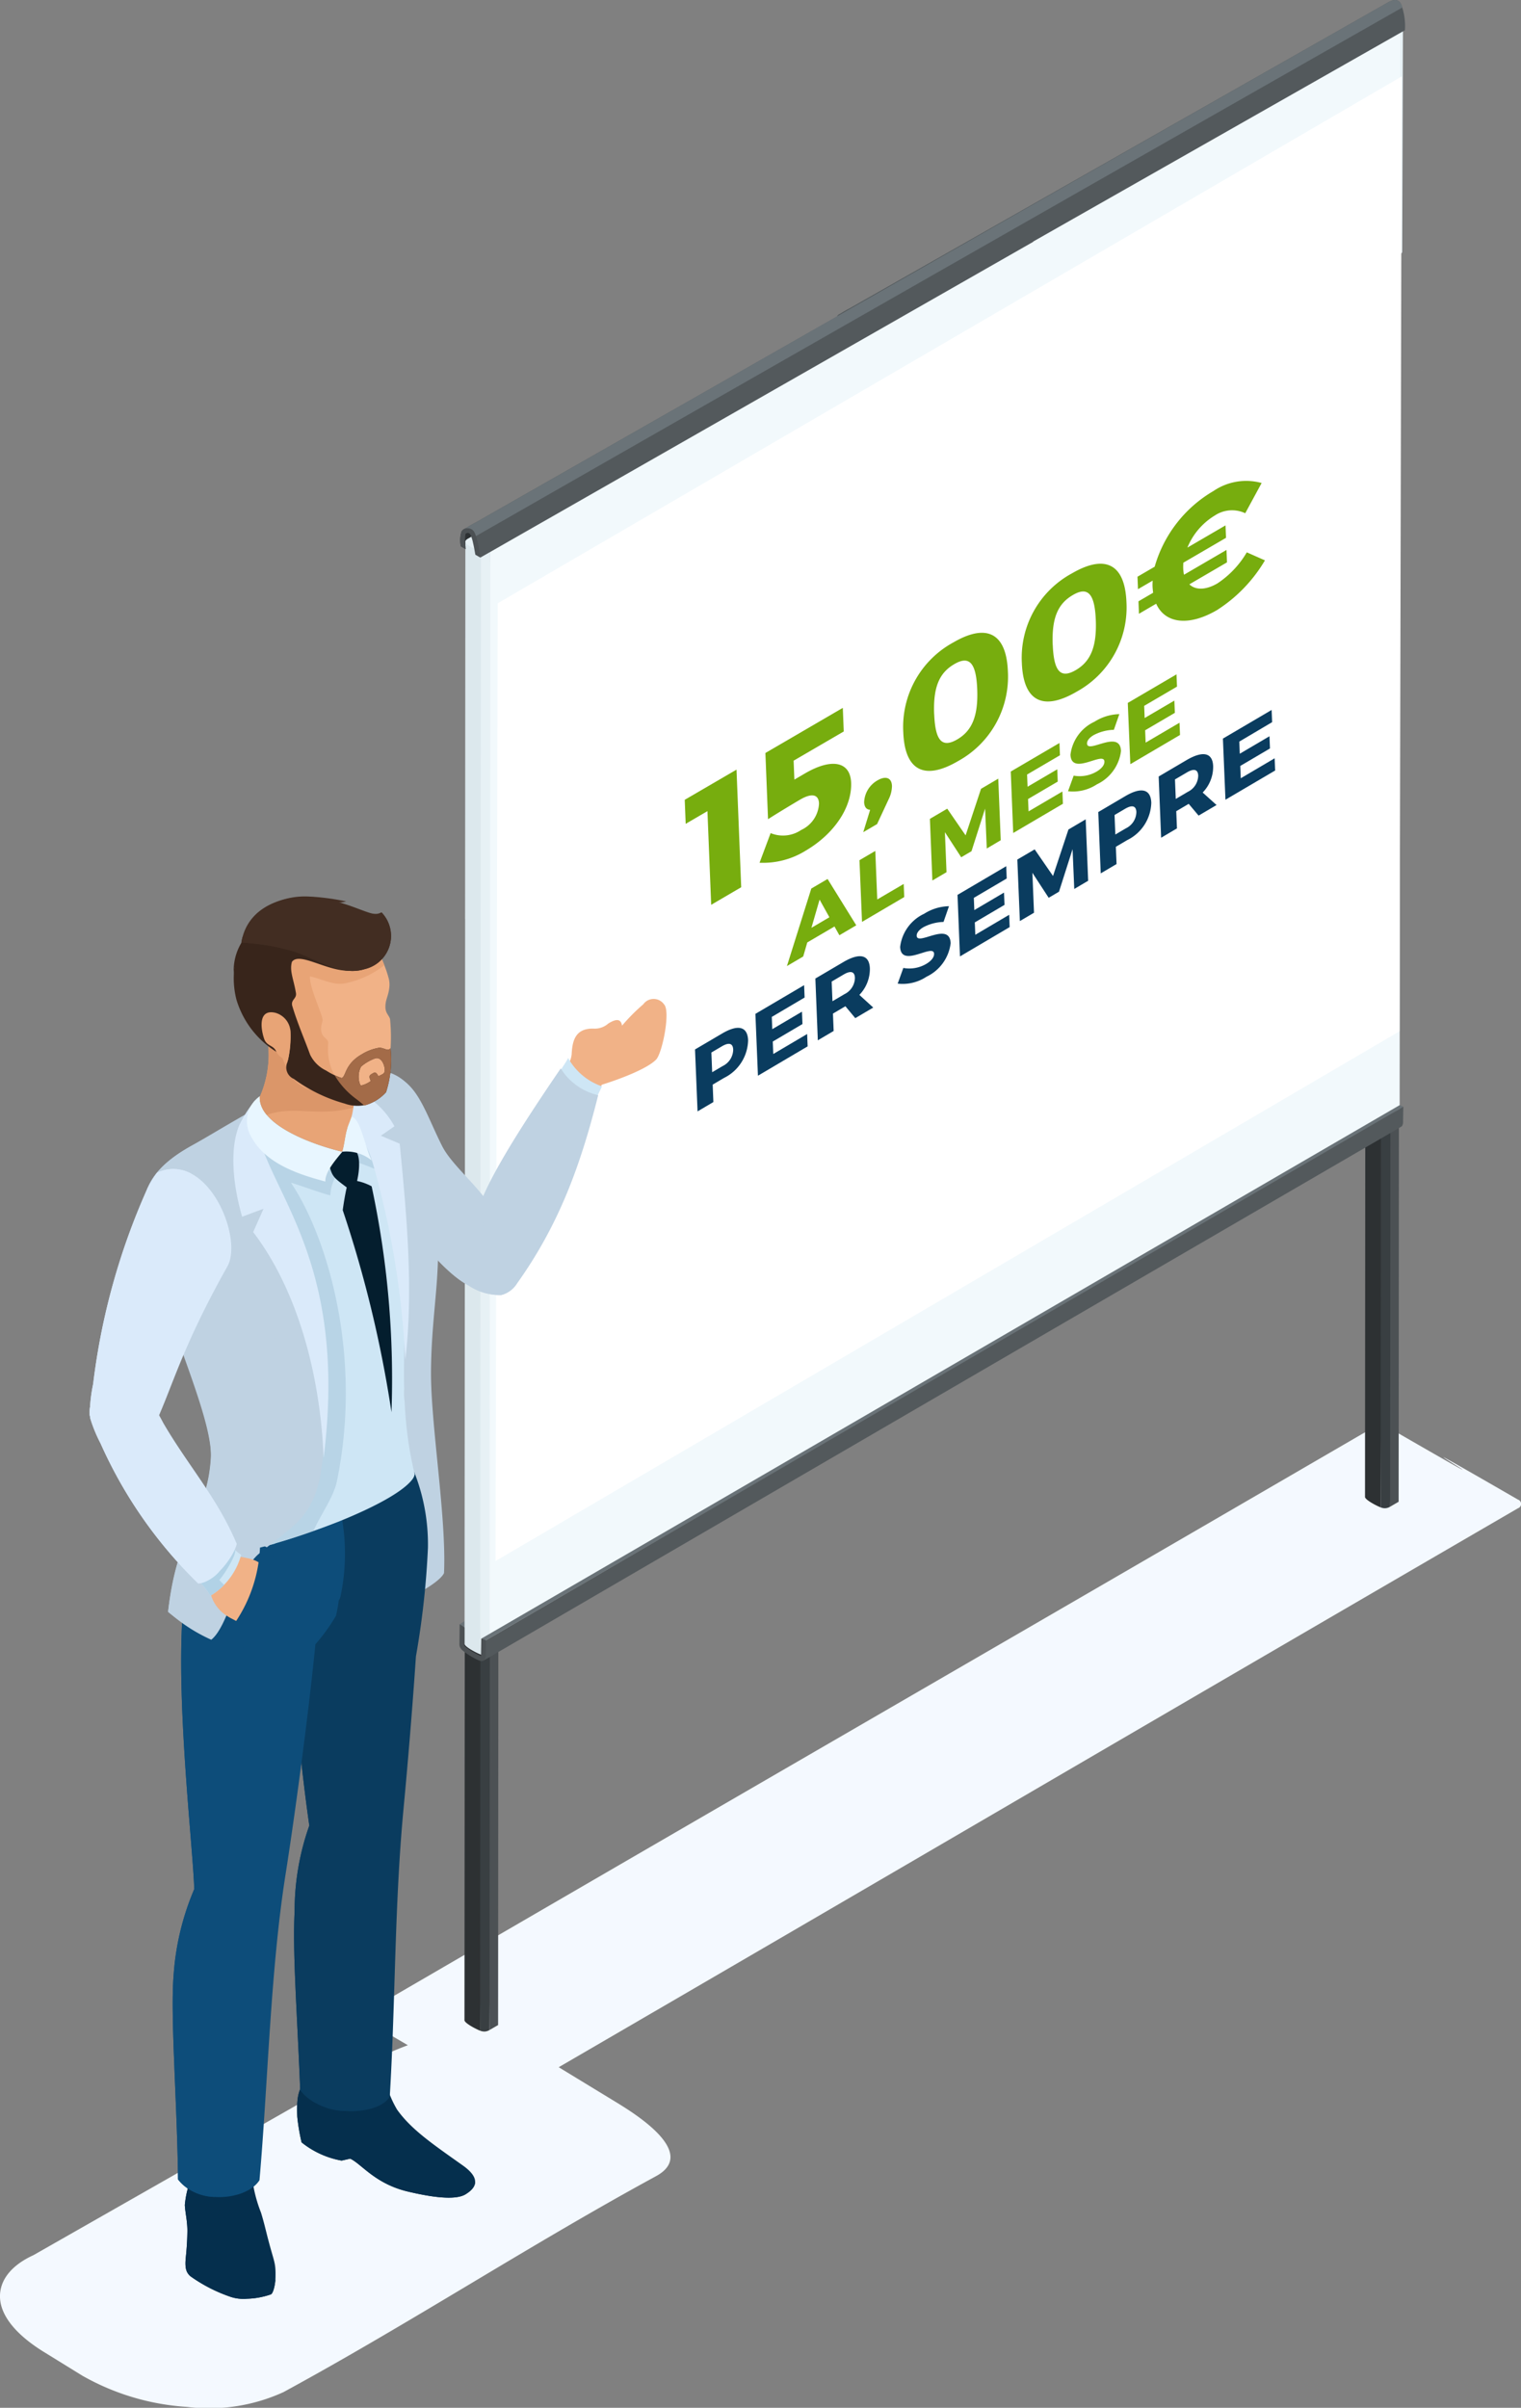 <svg xmlns="http://www.w3.org/2000/svg" width="119.742" height="189.464" viewBox="0 0 119.742 189.464">
  <rect x="0" y="0" width="119.742" height="189.464" fill="#808080" stroke="none"/>
  <g id="Raggruppa_234" data-name="Raggruppa 234" transform="translate(745.736 -955.521)">
    <g id="Raggruppa_228" data-name="Raggruppa 228">
      <g id="Raggruppa_219" data-name="Raggruppa 219">
        <path id="Tracciato_925" data-name="Tracciato 925" d="M-743.108,1132.977l27.777-15.82c3.028-1.384,7.477-2.689,10.448-.879l7.6,4.629c1.529.932,6.556,4.022,3.194,5.851-9.892,5.379-19.283,11.528-29.328,16.992a14.1,14.1,0,0,1-7.6,1.164,19.084,19.084,0,0,1-8.227-2.45l-3.035-1.872c-2.146-1.324-3.334-2.769-3.449-4.156C-745.838,1135.081-744.967,1133.826-743.108,1132.977Z" fill="#f4f9ff" fill-rule="evenodd"/>
        <path id="Tracciato_926" data-name="Tracciato 926" d="M-626.239,1073.518c-14.4-8.314,4.194,2.641-10.206-5.673a1.291,1.291,0,0,0-1.176,0c-35.434,20.592-43.854,25.4-79.289,46a.365.365,0,0,0,0,.688l10.1,5.91a1.321,1.321,0,0,0,1.176,0c35.433-20.592,43.962-25.646,79.4-46.24A.36.36,0,0,0-626.239,1073.518Z" fill="#f4f9ff" fill-rule="evenodd"/>
      </g>
      <g id="Raggruppa_224" data-name="Raggruppa 224">
        <g id="Raggruppa_222" data-name="Raggruppa 222">
          <g id="Raggruppa_220" data-name="Raggruppa 220">
            <path id="Tracciato_927" data-name="Tracciato 927" d="M-634.645,984.452c.051.033.1.064.149.092-.049-.028-.1-.059-.149-.092Zm.679.25a.764.764,0,0,0,.369-.137.776.776,0,0,1-.369.137Zm-1.6.232L-638,986.347c-.4.234-.161.412.213.628.073.043.152.086.234.134l.228.133a.968.968,0,0,0,1.087.121l.669-.388Z" fill="#f7f4f4" fill-rule="evenodd"/>
            <path id="Tracciato_928" data-name="Tracciato 928" d="M-636.985,987.415l-.268,5.985.209,80.732a.857.857,0,0,0,.367.069.847.847,0,0,0,.378-.12l.339-21.81-.279-64.908A.786.786,0,0,1-636.985,987.415Z" fill="#393f42" fill-rule="evenodd"/>
            <path id="Tracciato_929" data-name="Tracciato 929" d="M-636.239,987.363l-.06,86.717.672-.39.057-86.716Z" fill="#4c5154" fill-rule="evenodd"/>
            <path id="Tracciato_930" data-name="Tracciato 930" d="M-637.326,987.242l-.228-.133c-.082-.048-.161-.091-.234-.134-.238-.137-.422-.259-.422-.389l-.065,86.716c-.022.234.991.749,1.231.83l.059-86.717A2.551,2.551,0,0,1-637.326,987.242Z" fill="#2d3133" fill-rule="evenodd"/>
          </g>
          <g id="Raggruppa_221" data-name="Raggruppa 221">
            <path id="Tracciato_931" data-name="Tracciato 931" d="M-705.54,1025.629c.05.033.1.064.149.092-.049-.028-.1-.059-.149-.092Zm.679.249a.762.762,0,0,0,.368-.136.764.764,0,0,1-.368.136Zm-1.6.232-2.432,1.413c-.4.235-.162.413.213.629l.233.133c.08.047.155.092.229.134a.966.966,0,0,0,1.086.121l.67-.389Z" fill="#f7f4f4" fill-rule="evenodd"/>
            <path id="Tracciato_932" data-name="Tracciato 932" d="M-707.88,1028.592l-.269,5.985.209,80.732a.875.875,0,0,0,.367.069.839.839,0,0,0,.379-.121l.194-28.144-.135-58.573A.784.784,0,0,1-707.88,1028.592Z" fill="#393f42" fill-rule="evenodd"/>
            <path id="Tracciato_933" data-name="Tracciato 933" d="M-707.135,1028.54l-.06,86.717.672-.39.057-86.716Z" fill="#4c5154" fill-rule="evenodd"/>
            <path id="Tracciato_934" data-name="Tracciato 934" d="M-708.221,1028.419c-.074-.042-.149-.087-.229-.134l-.233-.133c-.238-.137-.423-.259-.422-.39l-.065,86.717c-.022.234.991.748,1.23.83l.06-86.717A2.665,2.665,0,0,1-708.221,1028.419Z" fill="#2d3133" fill-rule="evenodd"/>
          </g>
        </g>
        <g id="Raggruppa_223" data-name="Raggruppa 223">
          <path id="Tracciato_935" data-name="Tracciato 935" d="M-707.871,1086.1a3.97,3.97,0,0,1-.687-.359,2.937,2.937,0,0,1-.549-.434.719.719,0,0,1-.161-.236.718.718,0,0,1-.037-.277h0a12.491,12.491,0,0,0-.117-1.427l1.067-.42.8.5-.083,2.315Z" fill="#2d3133" fill-rule="evenodd"/>
          <path id="Tracciato_936" data-name="Tracciato 936" d="M-707.88,998.976l-.269,5.985.209,80.732a.858.858,0,0,0,.367.069.838.838,0,0,0,.379-.121l.284-20.916-.225-65.8A.784.784,0,0,1-707.88,998.976Z" fill="#e7f1f5" fill-rule="evenodd"/>
          <path id="Tracciato_937" data-name="Tracciato 937" d="M-635.487,957.643l-.173,1.591.113,16.322.014-.009a.8.8,0,0,0,.074-.049l.015-.013.025-.02a.184.184,0,0,0,.023-.025l.011-.011.005-.005a.267.267,0,0,0,.02-.03l.008-.017,0,0,0-.005.007-.024,0-.023v0l.06-17.912C-635.278,957.51-635.41,957.6-635.487,957.643Z" fill="#e7f1f5" fill-rule="evenodd"/>
          <path id="Tracciato_938" data-name="Tracciato 938" d="M-635.7,957.013c-.072-.042-.148-.084-.229-.13l-.223-.13a.976.976,0,0,0-1.093-.123q-21.108,12.227-42.227,24.427c-.4.234-.162.412.212.627l.234.133.229.133a.968.968,0,0,0,1.086.121q21.108-12.228,42.228-24.428C-635.082,957.409-635.327,957.23-635.7,957.013Z" fill="#f7f4f4" fill-rule="evenodd"/>
          <path id="Tracciato_939" data-name="Tracciato 939" d="M-635.547,1044.085l.06-86.442c-24.027,13.919-47.523,27.261-71.648,41.281l-.059,86.717Q-671.367,1064.82-635.547,1044.085Z" fill="#f2f9fc" fill-rule="evenodd"/>
          <path id="Tracciato_940" data-name="Tracciato 940" d="M-709.546,1083.325l1.075-.68-.019.505-.7.442Z" fill="#6a7378" fill-rule="evenodd"/>
          <path id="Tracciato_941" data-name="Tracciato 941" d="M-709.452,998.512a2.229,2.229,0,0,1,.055-1.171.53.53,0,0,1,.416-.251.634.634,0,0,1,.348.069.6.6,0,0,1,.249.249,3.194,3.194,0,0,1,.246.745c.079.336.156.759.232,1.252l-1.159-.669Z" fill="#2d3133" fill-rule="evenodd"/>
          <path id="Tracciato_942" data-name="Tracciato 942" d="M-709.1,998.146l-.065,86.717c-.022.234.991.748,1.23.83l.06-86.717A8.134,8.134,0,0,0-709.1,998.146Z" fill="#dce8ed" fill-rule="evenodd"/>
          <path id="Tracciato_943" data-name="Tracciato 943" d="M-665.124,973.786l-.229-.131-.223-.13a.973.973,0,0,0-1.093-.123q-21.108,12.266-42.227,24.505c-.4.235-.162.413.213.629l.233.134c.08.045.155.091.229.133a.966.966,0,0,0,1.086.121q21.108-12.267,42.228-24.505C-664.5,974.183-664.747,974-665.124,973.786Z" fill="#e7f1f5" fill-rule="evenodd"/>
          <path id="Tracciato_944" data-name="Tracciato 944" d="M-707.675,1084.7c23.532-13.7,47.038-27.258,70.589-40.93.6-.349,1.236-.813,1.838-1.162l-.285-.134-72.317,41.99Z" fill="#6a7378" fill-rule="evenodd"/>
          <path id="Tracciato_945" data-name="Tracciato 945" d="M-679.846,980.412a.55.55,0,0,1,.272-.216,8.072,8.072,0,0,1,.712-.407l42.352-24.053c.383-.219.8-.387,1.071.1a4.9,4.9,0,0,1,.309,2.062l-29.258,16.625v.021l-43.52,24.845c-.334-.947-.248-2.263-1.359-2.132a.556.556,0,0,1,.272-.217,8.092,8.092,0,0,1,.712-.408l28.483-16.228Z" fill="#53595c" fill-rule="evenodd"/>
          <path id="Tracciato_946" data-name="Tracciato 946" d="M-709.266,997.26a.556.556,0,0,1,.272-.217,8.092,8.092,0,0,1,.712-.408c23.935-13.637,47.737-27.248,71.772-40.9.383-.219.8-.387,1.071.1a1.329,1.329,0,0,1,.119.266q-36.564,20.8-73.041,41.659A.8.8,0,0,0-709.266,997.26Z" fill="#6a7378" fill-rule="evenodd"/>
          <path id="Tracciato_947" data-name="Tracciato 947" d="M-709.452,998.512a2.229,2.229,0,0,1,.055-1.171.53.53,0,0,1,.416-.251.634.634,0,0,1,.348.069.6.6,0,0,1,.249.249,3.194,3.194,0,0,1,.246.745c.079.336.156.759.232,1.252l-.41-.237c-.06-.361-.12-.674-.18-.932a2.915,2.915,0,0,0-.21-.651.229.229,0,0,0-.381-.048,2.646,2.646,0,0,0,0,.964l.019.235Z" fill="#4c5154" fill-rule="evenodd"/>
          <path id="Tracciato_948" data-name="Tracciato 948" d="M-635.385,961.536l-.173,75.134-71.169,41.687.173-75.365Z" fill="#fff" fill-rule="evenodd"/>
          <path id="Tracciato_949" data-name="Tracciato 949" d="M-707.675,1084.7q36.254-21.116,72.416-42.089l-.019,1.139a.634.634,0,0,1-.085.381h0l-.161.106q-36.105,20.976-72.136,41.948Z" fill="#53595c" fill-rule="evenodd"/>
          <path id="Tracciato_950" data-name="Tracciato 950" d="M-707.483,1084.585l-.019,1.15a.627.627,0,0,1-.085.381h0c-.094.121-.222.144-.426.068a4.044,4.044,0,0,1-.687-.359,4.246,4.246,0,0,1-.669-.478.724.724,0,0,1-.161-.236.7.7,0,0,1-.036-.277h0l.018-1.513.356.253-.008,1.264a.416.416,0,0,0,.014.142.409.409,0,0,0,.087.119,3.962,3.962,0,0,0,.6.416l.605.318c.023.012.025,0,.025-.022s0-.057,0-.083l.02-1.269Z" fill="#4c5154" fill-rule="evenodd"/>
        </g>
      </g>
      <g id="Raggruppa_227" data-name="Raggruppa 227">
        <path id="Tracciato_951" data-name="Tracciato 951" d="M-696.764,1036.226c-.1-.608-.542-.5-1.084-.166a1.6,1.6,0,0,1-1.149.4c-1.447-.042-1.684.962-1.735,2.016a2.029,2.029,0,0,1-.5,1.133,4.17,4.17,0,0,0-.493,2.224l2.454,1.214.908-2.17c1.21-.371,3.534-1.213,4.278-1.978.492-.506,1.15-3.81.629-4.343a1,1,0,0,0-1.638-.009A14.887,14.887,0,0,0-696.764,1036.226Z" fill="#f1b287" fill-rule="evenodd"/>
        <path id="Tracciato_952" data-name="Tracciato 952" d="M-701.007,1038.775a4.853,4.853,0,0,0,2.665,2.23l-.427.88c-1.656.248-3.476-.379-2.868-2.039C-701.543,1039.589-701.177,1039.118-701.007,1038.775Z" fill="#cee6f5" fill-rule="evenodd"/>
        <path id="Tracciato_953" data-name="Tracciato 953" d="M-701.589,1039.6a4.728,4.728,0,0,0,2.946,2.1c-1.408,5.615-3.129,10.272-6.439,14.885a1.873,1.873,0,0,1-1.175.812,4.7,4.7,0,0,1-2.593-.783l.71-5.756C-707.366,1048.22-704.2,1043.429-701.589,1039.6Z" fill="#bfd2e2" fill-rule="evenodd"/>
        <path id="Tracciato_954" data-name="Tracciato 954" d="M-705.02,1056.471a2.194,2.194,0,0,1-1.258.951,4.433,4.433,0,0,1-2.6-.77c-2.458-1.276-6.637-6.631-10.872-14.908.444-.079,3.508-1.776,3.878-1.77,2.859.045,3.406,2.671,4.938,5.718.779,1.55,2.949,3.2,4.117,5.191Z" fill="#bfd2e2" fill-rule="evenodd"/>
        <path id="Tracciato_955" data-name="Tracciato 955" d="M-705.548,1057.044a1.585,1.585,0,0,1-.73.378,4.433,4.433,0,0,1-2.6-.77c-2.458-1.276-6.637-6.631-10.872-14.908.444-.079,3.508-1.776,3.878-1.77a4.029,4.029,0,0,1,.64.059,12.816,12.816,0,0,1,3.15,3.586c.848,1.684,1.353,6.532,1.711,8.178A9,9,0,0,0-705.548,1057.044Z" fill="#bfd2e2" fill-rule="evenodd"/>
        <path id="Tracciato_956" data-name="Tracciato 956" d="M-715.516,1118.693a8.375,8.375,0,0,0,1.041,2.83c1.117,1.565,2.764,2.683,5.161,4.383,1.141.808,1.382,1.575.227,2.28-.91.555-3.135.114-4.525-.213-2.608-.614-3.663-2.184-4.555-2.592l-.675.153a7,7,0,0,1-3.151-1.435,15.545,15.545,0,0,1-.34-2.022c-.081-2.207.266-1.983.856-3.71C-719.47,1118.513-717.526,1118.625-715.516,1118.693Z" fill="#052f4d" fill-rule="evenodd"/>
        <path id="Tracciato_957" data-name="Tracciato 957" d="M-730.578,1126.686a7.377,7.377,0,0,0-.607,2.342c.032.635.205,1.252.2,2.054-.007.689-.042,1.274-.122,2.052-.081.8,0,1.174.352,1.492a12.219,12.219,0,0,0,3.062,1.59,3.217,3.217,0,0,0,1.4.188,6.231,6.231,0,0,0,1.881-.343c.174-.065.351-.737.364-1.319.026-1.22-.085-1.117-.589-3.05-.173-.661-.312-1.291-.55-2.062a10.993,10.993,0,0,1-.7-2.752l-3.573-.139Z" fill="#052f4d" fill-rule="evenodd"/>
        <path id="Tracciato_958" data-name="Tracciato 958" d="M-730.578,1126.686a7.377,7.377,0,0,0-.607,2.342c.032.635.205,1.252.2,2.054-.007.689-.042,1.274-.122,2.052-.081.8,0,1.174.352,1.492a12.219,12.219,0,0,0,3.062,1.59,3.217,3.217,0,0,0,1.4.188,6.231,6.231,0,0,0,1.881-.343c.157-.059.318-.615.356-1.152h-.01a4.027,4.027,0,0,1-3.2.009c-2.214-1.082-1.926-1.98-1.718-4.532a4,4,0,0,0,2.738-1.3c-1.228.361-2.549.425-3.2-.325l-.2-2.031Z" fill="#052f4d" fill-rule="evenodd"/>
        <path id="Tracciato_959" data-name="Tracciato 959" d="M-708.331,1127.175c.012.349-.224.686-.756,1.011-.91.555-3.135.114-4.525-.213-2.608-.614-3.663-2.184-4.555-2.592l-.675.153a7,7,0,0,1-3.151-1.435,15.545,15.545,0,0,1-.34-2.022c-.081-2.207.266-1.983.856-3.71.888.065,1.764.123,2.639.173.158,1.453-.054,3.96,1.142,4.893a21.676,21.676,0,0,0,3.275,1.865C-711.574,1127.029-709.694,1128.435-708.331,1127.175Z" fill="#052f4d" fill-rule="evenodd"/>
        <path id="Tracciato_960" data-name="Tracciato 960" d="M-725.7,1129.283c-1.034.815-.672,1.172-2.181,1.369a8.466,8.466,0,0,0,1.176,2.94c.061.569.106,1.315,1.214,1.322,2.067.013.633-1.693.625-1.757A17.091,17.091,0,0,0-725.7,1129.283Z" fill="#052f4d" fill-rule="evenodd"/>
        <path id="Tracciato_961" data-name="Tracciato 961" d="M-714.883,1121.172a2.849,2.849,0,0,1-1.769.887c1.492,1.682,1.7,1.525,3.706,2.651,1.009,1.153,1.15,1.372,1.794,1.744.769.444,1.855.9,2.312.573.2-.141-.068-.536-.915-1.15-.961-.7-1.939-1.4-2.824-2.138A10.416,10.416,0,0,1-714.883,1121.172Z" fill="#052f4d" fill-rule="evenodd"/>
        <path id="Tracciato_962" data-name="Tracciato 962" d="M-716.854,1039.814a3.427,3.427,0,0,1,3.717,1.751c1.731,2.581,2,8.076,1.88,13.029-.069,2.805-.514,5.272-.548,8.758-.042,4.179,1.228,11.534,1.024,15.954-.379.818-3.06,2.191-3.414,2.122.344-4.409.44-10.334.269-16.4-.166-5.888-.579-11.912-1.679-16.383-1.613-6.56-4.394-7.27-4.108-8.156A16.307,16.307,0,0,1-716.854,1039.814Z" fill="#bfd2e2" fill-rule="evenodd"/>
        <path id="Tracciato_963" data-name="Tracciato 963" d="M-724.5,1066c.073,1.016.1,1.944.078,2.8a53.756,53.756,0,0,1-7.614-9.026c-1.214-3.415-2.314-6.842-2.29-9.271Z" fill="#11101a" fill-rule="evenodd"/>
        <path id="Tracciato_964" data-name="Tracciato 964" d="M-718.093,1042.44c2.948,2.341,4.84,10.985,4.786,16.812-.077,8.428.008,13.35-.487,21.646a7.226,7.226,0,0,0,2.708-1.721c-.295-7.023-1.464-14-.95-20.934.437-5.907.812-13.981-2.623-17.358C-716.861,1039.7-717.573,1041.894-718.093,1042.44Z" fill="#bfd2e2" fill-rule="evenodd"/>
        <path id="Tracciato_965" data-name="Tracciato 965" d="M-722.984,1081.81a32.221,32.221,0,0,1-.285-5.152c1.626-.651,3.335-1.265,4.982-1.986l-.117-.1c1.746-.82,3.252-2.094,5.266-3.249a15.473,15.473,0,0,1,1.091,6,66.027,66.027,0,0,1-.944,8.534c-.294,4.372-.687,8.934-.97,11.92-.723,7.616-.634,15.13-1.09,22.733-.944,1.549-5.5,1.644-7.052-.533-.233-6.015-.609-10.764-.439-14.055a20.051,20.051,0,0,1,1.158-6.753C-721.975,1095.118-722.769,1087.659-722.984,1081.81Z" fill="#0a3c5f" fill-rule="evenodd"/>
        <path id="Tracciato_966" data-name="Tracciato 966" d="M-717.678,1099.147c-1.493,7.056-1.871,12.035-.917,22.481a4.717,4.717,0,0,1-3.508-1.65c-.233-6.015-.609-10.764-.439-14.055a20.075,20.075,0,0,1,1.158-6.753c-.76-5.21-1.856-16.052-1.624-21.863l3.119-1.248C-718.944,1084.658-718.347,1089.092-717.678,1099.147Z" fill="#0a3c5f" fill-rule="evenodd"/>
        <path id="Tracciato_967" data-name="Tracciato 967" d="M-720.906,1084.906c-.576,5.86-1.7,14.005-2.358,18.164-1.19,7.558-1.376,16.419-2.044,24.007-1.033,1.615-4.923,1.947-6.413-.062-.064-6.019-.611-12.758-.349-16.043a20.808,20.808,0,0,1,1.627-6.8c-.149-4.69-2.6-23.961.636-27.742a2.83,2.83,0,0,1,.609-.856l4.71-.368,5.587-.65a16.2,16.2,0,0,1-.04,6.635,1.036,1.036,0,0,1-.126.273q-.079.594-.214,1.193A14.721,14.721,0,0,1-720.906,1084.906Z" fill="#0d4d7a" fill-rule="evenodd"/>
        <path id="Tracciato_968" data-name="Tracciato 968" d="M-726.019,1081.036a18.394,18.394,0,0,0-1.167,6.467c-.08,3.567-.345,12-.684,16.014-.664,7.869-2.163,14.428-.976,24.878a3.832,3.832,0,0,1-2.875-1.38c-.064-6.019-.611-12.758-.349-16.043a20.784,20.784,0,0,1,1.627-6.8c-.152-4.783-2.7-24.733.834-27.95l5.381-.369C-724.921,1077.849-725.14,1079-726.019,1081.036Z" fill="#0d4d7a" fill-rule="evenodd"/>
        <path id="Tracciato_969" data-name="Tracciato 969" d="M-713.34,1073.01a14.608,14.608,0,0,1-3.893,2.735c-.006,2.667,0,7.608.1,12.546.01,2.921.057,5.9.184,8.371.072,1.974-.459,5.237-.546,7.44-.219,5.611-.028,11.181.019,16.782a3.238,3.238,0,0,0,2.189-.9l.233-18.345c.117-2.98.576-7.442.945-12.031C-713.332,1084.122-712.574,1077.763-713.34,1073.01Z" fill="#0a3c5f" fill-rule="evenodd"/>
        <path id="Tracciato_970" data-name="Tracciato 970" d="M-713.089,1071.516a.854.854,0,0,1-.154.372c-1.727,2.407-12.563,6.035-14.831,5.847,1.8-15.648-14.589-28.97,2.97-34.128l5.052,2.781,1.808-.325.231-2.225c2.445,2.432,3.576,5.652,4.011,10.132C-713.433,1059.83-714.663,1065.086-713.089,1071.516Z" fill="#cee6f5" fill-rule="evenodd"/>
        <path id="Tracciato_971" data-name="Tracciato 971" d="M-721.067,1076.006c-3.005,1.068-5.945,1.817-7.007,1.729,1.8-15.648-14.589-28.97,2.97-34.128l5.052,2.781,1.808-.325.231-2.225a11.831,11.831,0,0,1,2.517,3.708l-.145.159c-1.318-.417-2.011-.952-2.691-.651a3.215,3.215,0,0,0-1.4,2.529c-.8-.2-2.316-.771-3.1-1,2.926,4.364,5.656,13.744,3.608,23.538C-719.483,1073.341-720.518,1074.749-721.067,1076.006Z" fill="#b8d4e6" fill-rule="evenodd"/>
        <path id="Tracciato_972" data-name="Tracciato 972" d="M-730.619,1045.658c.943-.523,2.867-1.7,4.941-2.86-1.747,2.093,2.471,7.123,4.429,13.4a37.155,37.155,0,0,1,.69,15.648c-.736,3.292-2.294,3.839-4.8,5.943-1.724,1.45-2.367,5.663-3.745,6.759a12.924,12.924,0,0,1-3.4-2.217c.835-6.835,3.185-7.828,3.375-12.079.175-3.909-5.341-14.331-5.29-19.726C-734.4,1048.127-732.383,1046.636-730.619,1045.658Z" fill="#bfd2e2" fill-rule="evenodd"/>
        <path id="Tracciato_973" data-name="Tracciato 973" d="M-730.619,1045.658l4.8-2.664c-.716,1.15-2.628,2.383-4.689,4.123a9.426,9.426,0,0,1,2.663,4.7c1.085,4.29,2.744,9.936,3.029,13.859.761,10.477-4.7,11.39-4.728,18.625a17.856,17.856,0,0,1-2.956-1.936c.7-6.579,3.037-7.313,3.366-12.12.268-3.9-5.341-14.331-5.29-19.726C-734.4,1048.127-732.383,1046.636-730.619,1045.658Z" fill="#bfd2e2" fill-rule="evenodd"/>
        <path id="Tracciato_974" data-name="Tracciato 974" d="M-723.04,1081.835c.22.535.051,3.294-2.37,2.072-1.93-.975-2.752-1.143-3.409-2.193-.482-.771-.371-1.581-1.233-2.4l2.294-2.1c.745,1.172,1.295.636,2.309,1.2C-724.331,1079.037-723.832,1079.907-723.04,1081.835Z" fill="#f1b287" fill-rule="evenodd"/>
        <path id="Tracciato_975" data-name="Tracciato 975" d="M-729.176,1081.087a5.393,5.393,0,0,0,2.426-3.223,5.061,5.061,0,0,1-.95-.843l-2.447,2.86A4.975,4.975,0,0,1-729.176,1081.087Z" fill="#cee6f5" fill-rule="evenodd"/>
        <path id="Tracciato_976" data-name="Tracciato 976" d="M-718.24,1041.117a6.484,6.484,0,0,1,3.555,3.03l-1.066.741,1.483.626c.534,5.443,1.1,11.5.441,17.015a68.414,68.414,0,0,0-2.545-15.431c-.516-1.735-1.228-2.48-2.364-4.183C-718.924,1042.635-718.57,1040.963-718.24,1041.117Z" fill="#daeafa" fill-rule="evenodd"/>
        <path id="Tracciato_977" data-name="Tracciato 977" d="M-729.176,1081.087a5.185,5.185,0,0,0,1.091-.85c-.183-.167-.212-.216-.39-.388.364-.368,1.465-2.137,1.218-2.391l-2.89,2.423A4.975,4.975,0,0,1-729.176,1081.087Z" fill="#b1d2e6" fill-rule="evenodd"/>
        <path id="Tracciato_978" data-name="Tracciato 978" d="M-725.268,1077.3a11.366,11.366,0,0,1-1.909,5.821l.162,1.966a11.861,11.861,0,0,0,3.561.055c.529-.184,1.969-3.726,1.557-5.741-.3-1.487-2.022-1.711-2.984-2.2C-725.012,1077.231-725.141,1077.265-725.268,1077.3Z" fill="#0d4d7a" fill-rule="evenodd"/>
        <path id="Tracciato_979" data-name="Tracciato 979" d="M-724.035,1076.964l-.013,0a90.954,90.954,0,0,1-2.19,8.882c-.687,5.951-.844,12.443-.927,17.031-.344,8.376-.657,16.809-1.075,25.178a3.81,3.81,0,0,0,2.005-.776c.459-6.843.571-16.465,1.424-22.9.174-1.314,2.327-11.968,3.081-18.786.238-2.165,1.965-2.438,2.106-3.683.311-2.752.712-3.736.447-6.6C-720.783,1075.916-722.384,1076.492-724.035,1076.964Z" fill="#0d4d7a" fill-rule="evenodd"/>
        <path id="Tracciato_980" data-name="Tracciato 980" d="M-718.426,1048.89c-.145.648-.237,1.2-.329,1.854a93.914,93.914,0,0,1,3.839,15.9,72.195,72.195,0,0,0-1.563-17.775,4.211,4.211,0,0,0-1.245-.438,1.953,1.953,0,0,0-.423,0Z" fill="#041e2e" fill-rule="evenodd"/>
        <path id="Tracciato_981" data-name="Tracciato 981" d="M-733.375,1047.8a11.042,11.042,0,0,0-.759,1.249,53.164,53.164,0,0,0-4.27,15.384,12.361,12.361,0,0,0-.266,2.422c.189,1.475,3.8-.354,5.2.61,1.355-2.956,2.082-5.968,5.637-12.295C-726.559,1052.908-729.42,1046.017-733.375,1047.8Z" fill="#daeafa" fill-rule="evenodd"/>
        <path id="Tracciato_982" data-name="Tracciato 982" d="M-733.375,1047.8a11.042,11.042,0,0,0-.759,1.249,53.164,53.164,0,0,0-4.27,15.384,12.368,12.368,0,0,0-.266,2.422c.106.827,1.287.615,2.552.44-.254-.645-.178-.756.083-1.948a163.227,163.227,0,0,1,5.353-17.476A2.944,2.944,0,0,0-733.375,1047.8Z" fill="#daeafa" fill-rule="evenodd"/>
        <path id="Tracciato_983" data-name="Tracciato 983" d="M-726.715,1044.96l-2.306,1.889a42.148,42.148,0,0,1,5.471,19.4c.044,3.657-.243,6.956-2.25,10.289,6.663-2.408,5.61-12.166,3.641-19.612C-723.5,1051.859-725.8,1048.193-726.715,1044.96Z" fill="#bfd2e2" fill-rule="evenodd"/>
        <path id="Tracciato_984" data-name="Tracciato 984" d="M-737.553,1064.029c-.629,1.145-1.308,1.708-1.073,3.114a11.515,11.515,0,0,0,.811,1.966,35.473,35.473,0,0,0,7.683,11.01c1.143.006,2.785-2.017,3.033-3.113-1.514-3.615-3.859-6.2-5.786-9.521a16.387,16.387,0,0,0-1.036-1.735Z" fill="#daeafa" fill-rule="evenodd"/>
        <path id="Tracciato_985" data-name="Tracciato 985" d="M-737.553,1064.029c-.629,1.145-1.308,1.708-1.073,3.114a11.515,11.515,0,0,0,.811,1.966,35.473,35.473,0,0,0,7.683,11.01,2.671,2.671,0,0,0,1.647-.929c-2.368-3.807-4.759-7.4-7.306-11.118-.61-1.454-.585-1.172-.244-2.725q.06-.272.121-.541Z" fill="#daeafa" fill-rule="evenodd"/>
        <path id="Tracciato_986" data-name="Tracciato 986" d="M-725.669,1042.124a9.789,9.789,0,0,0-1.235,1.945c-.688,1.674-.6,4.294.228,7.192l1.685-.625-.813,1.836c3.387,4.425,5.282,11.017,5.545,17.786C-718.06,1052.659-726.29,1048.281-725.669,1042.124Z" fill="#daeafa" fill-rule="evenodd"/>
        <path id="Tracciato_987" data-name="Tracciato 987" d="M-719.89,1046.9c.3,1.234.34,1.215,1.489,2.086l.743-.394c.348-1.424.176-2.346-.109-2.514A2.242,2.242,0,0,0-719.89,1046.9Z" fill="#041e2e" fill-rule="evenodd"/>
        <path id="Tracciato_988" data-name="Tracciato 988" d="M-718.809,1046.148c.124-.316.188-.97.322-1.539a6.647,6.647,0,0,1,.425-1.2c.694.088,1,2.187,1.588,3.425A3.185,3.185,0,0,0-718.809,1046.148Z" fill="#e8f6ff" fill-rule="evenodd"/>
        <path id="Tracciato_989" data-name="Tracciato 989" d="M-725.286,1041.78c-.139,2.244,4.122,3.8,6.5,4.37-.6.72-1.368,1.625-1.337,2.345-1.715-.469-4.623-1.276-5.8-3.468A2.406,2.406,0,0,1-725.286,1041.78Z" fill="#e8f6ff" fill-rule="evenodd"/>
        <g id="Raggruppa_225" data-name="Raggruppa 225">
          <path id="Tracciato_990" data-name="Tracciato 990" d="M-718.347,1044.157c.077-.216.166-.43.251-.662.243-.661.251-2.06.672-3.608l-6.1-2.659-1.306-.693a8.192,8.192,0,0,1-.456,5.3c-.067,2.208,4.117,3.745,6.48,4.31C-718.6,1045.61-718.583,1044.824-718.347,1044.157Z" fill="#e8a476" fill-rule="evenodd"/>
          <path id="Tracciato_991" data-name="Tracciato 991" d="M-724.729,1043.253c2.214-.782,3.944.19,6.812-.577a22.386,22.386,0,0,1,.493-2.789l-6.1-2.659-1.306-.693a8.192,8.192,0,0,1-.456,5.3A2.106,2.106,0,0,0-724.729,1043.253Z" fill="#db9669" fill-rule="evenodd"/>
        </g>
        <path id="Tracciato_992" data-name="Tracciato 992" d="M-701.589,1039.6a3.064,3.064,0,0,0,1.122,1.239c-2.054,3.339-5.364,7.283-6.242,10.935a4.682,4.682,0,0,0,.268,2.954,7.643,7.643,0,0,1-1.381-4.762C-706.71,1047.23-703.924,1043.029-701.589,1039.6Z" fill="#bfd2e2" fill-rule="evenodd"/>
        <g id="Raggruppa_226" data-name="Raggruppa 226">
          <path id="Tracciato_993" data-name="Tracciato 993" d="M-718.462,1042.059c-.772-.311-2.541-.632-3.243-.955-1.535-.707-1.65-2.277-2.437-4.155-1.43-.637-1.994-1.259-2.27-2.037a5.919,5.919,0,0,1,1.233-5.528A5.139,5.139,0,0,1-721,1027.6c3.329.046,5.133,2.188,5.865,4.909a1.874,1.874,0,0,1,.05.7c-.059.59-.247.885-.293,1.287-.084.718.2.8.348,1.2a14.322,14.322,0,0,1,.029,2.529,8.686,8.686,0,0,1-.072,1.163,4.335,4.335,0,0,1-.709,2.3,6.617,6.617,0,0,1-1.01.431C-717.131,1042.269-717.476,1042.326-718.462,1042.059Z" fill="#f1b287" fill-rule="evenodd"/>
          <path id="Tracciato_994" data-name="Tracciato 994" d="M-718.462,1042.059c-.772-.311-2.541-.632-3.243-.955-1.535-.707-1.65-2.277-2.437-4.155-1.43-.637-1.994-1.259-2.27-2.037a5.919,5.919,0,0,1,1.233-5.528A5.139,5.139,0,0,1-721,1027.6a5.717,5.717,0,0,1,5.52,3.871,7.305,7.305,0,0,1-3.1,1.426c-.861.183-1.768-.321-2.751-.551-.073.818.935,2.882.995,3.436.015.134-.331.785.072,1.287.109.136.388.281.366.535-.232,2.66,1.629,3.934,2.517,4.642A4.319,4.319,0,0,1-718.462,1042.059Z" fill="#e8a476" fill-rule="evenodd"/>
          <path id="Tracciato_995" data-name="Tracciato 995" d="M-723.095,1031.45c-.364,2.149,1.044,5.029,1.772,7.059a2.677,2.677,0,0,0,1.267,1.254,5.376,5.376,0,0,0,1.211.584c.362-.082.209-1.09,1.619-1.881a3.714,3.714,0,0,1,1.381-.506c.478.058.628.3.853.052a8.349,8.349,0,0,1-.351,3.451,3.465,3.465,0,0,1-1.411.95,2.967,2.967,0,0,1-1.851-.056,12.356,12.356,0,0,1-4-1.94.98.98,0,0,1-.5-1.322,7.8,7.8,0,0,0-.04-4.029,5.475,5.475,0,0,0-1.561-2.57c.9-1.049,1.952-3.064,1.611-1.046Zm6.55,9.135c-.176-.409-.1-.45.119-.584.248-.155.312-.087.481.209.24-.128.392-.162.464-.3a.7.7,0,0,0,0-.462c-.09-.405-.388-.8-.777-.624a3.532,3.532,0,0,0-1.053.626,1.709,1.709,0,0,0-.1,1.345c.063.1.02.164.2.119A2.02,2.02,0,0,0-716.545,1040.585Z" fill="#38251b" fill-rule="evenodd"/>
          <path id="Tracciato_996" data-name="Tracciato 996" d="M-717.98,1031.888c-.827-.307-3.471-1.485-4.819-2.058-1.379-.585-2.883-1.2-3.857-.255a6.69,6.69,0,0,0-.463,4.617,7.275,7.275,0,0,0,3.226,4.144c.673.443.893-1.274,1.012-1.792a18.589,18.589,0,0,1,.131-1.932c-.051-.46.383-.518.312-.953-.182-1.1-.516-1.714-.319-2.447C-722.142,1030.348-719.829,1032.1-717.98,1031.888Z" fill="#38251b" fill-rule="evenodd"/>
          <path id="Tracciato_997" data-name="Tracciato 997" d="M-719.391,1040.128a1.657,1.657,0,0,0,.546.219c.362-.082.209-1.09,1.619-1.881a3.714,3.714,0,0,1,1.381-.506c.478.058.628.3.853.052a8.349,8.349,0,0,1-.351,3.451,3.465,3.465,0,0,1-1.411.95,1.15,1.15,0,0,1-.317.1c-.2-.195-.509-.429-.6-.5a6.287,6.287,0,0,1-1.725-1.888Zm2.846.457c-.176-.409-.1-.45.119-.584.248-.155.312-.087.481.209.24-.128.392-.162.464-.3a.7.7,0,0,0,0-.462c-.09-.405-.388-.8-.777-.624a3.532,3.532,0,0,0-1.053.626,1.709,1.709,0,0,0-.1,1.345c.063.1.02.164.2.119A2.02,2.02,0,0,0-716.545,1040.585Z" fill="#a36b48" fill-rule="evenodd"/>
          <path id="Tracciato_998" data-name="Tracciato 998" d="M-724.068,1035.213c-1.313-.3-1.169,1.166-.879,2.033.2.6.7.5.93.961a1.219,1.219,0,0,0,.954.725,9.681,9.681,0,0,0,.2-2.137A1.63,1.63,0,0,0-724.068,1035.213Z" fill="#e8a476" fill-rule="evenodd"/>
          <path id="Tracciato_999" data-name="Tracciato 999" d="M-726.7,1029.657a4.23,4.23,0,0,0-.621,2.624,2.074,2.074,0,0,1,.66-1.632,2.822,2.822,0,0,0-.161,2.192,2.229,2.229,0,0,1,.721-1.89,4.276,4.276,0,0,0-.089,3.149,3.444,3.444,0,0,1,.887-2.9,4.047,4.047,0,0,0,.011,2.518c.1-1.061.086-1.636.788-2.247a3.946,3.946,0,0,0,.41,2.537,7.223,7.223,0,0,1,.366-2.389,1.941,1.941,0,0,0,.843,1.4,3.478,3.478,0,0,1-.089-1.842c.249-.774,1.4-.207,2.677.158A11.879,11.879,0,0,0-726.7,1029.657Z" fill="#38251b" fill-rule="evenodd"/>
          <path id="Tracciato_1000" data-name="Tracciato 1000" d="M-726.734,1029.69a17.7,17.7,0,0,1,4.227.73c1.778.63,3.643,1.942,5.495,1.355a2.677,2.677,0,0,0,1.308-4.466c-.69.37-1.033-.108-3.7-.9C-722.234,1025.571-726.194,1026.318-726.734,1029.69Z" fill="#422d22" fill-rule="evenodd"/>
          <path id="Tracciato_1001" data-name="Tracciato 1001" d="M-726.734,1029.69a17.7,17.7,0,0,1,4.227.73c1.778.63,3.643,1.942,5.495,1.355a2.674,2.674,0,0,0,1.325-4.444c-.322.8-.833.848-1.154,1.386-.4.671-.53,1.058-1.4,1.119a1.356,1.356,0,0,0,.776-.754,4.372,4.372,0,0,1-2.373.776,2.408,2.408,0,0,0,1.065-.532,8.757,8.757,0,0,1-3.371.178,4.419,4.419,0,0,1,1.463-.244,7.757,7.757,0,0,0-3.459.088,4.068,4.068,0,0,1,1-.4c-1.31-.02-2.439.6-3.5.315Q-726.7,1029.469-726.734,1029.69Z" fill="#422d22" fill-rule="evenodd"/>
          <path id="Tracciato_1002" data-name="Tracciato 1002" d="M-725.543,1027.438a5.951,5.951,0,0,1,3.98-1.376,17.909,17.909,0,0,1,3.085.394,3.355,3.355,0,0,1-.615.085c1.531.353,2.225.978,3.061.909-1.278.634-3.5.032-4.273.11a2.487,2.487,0,0,0,.437.271C-721.64,1027.783-722.972,1026.538-725.543,1027.438Z" fill="#422d22" fill-rule="evenodd"/>
        </g>
      </g>
    </g>
    <g id="Raggruppa_233" data-name="Raggruppa 233">
      <g id="Raggruppa_232" data-name="Raggruppa 232">
        <g id="Raggruppa_229" data-name="Raggruppa 229">
          <path id="Tracciato_1003" data-name="Tracciato 1003" d="M-689.748,1026.719l-.294-7.372-1.713,1-.075-1.891,4.077-2.375.369,9.255Z" fill="#77ad0e"/>
          <path id="Tracciato_1004" data-name="Tracciato 1004" d="M-683.258,1015.377l.06,1.49.836-.488c2.125-1.24,3.565-.921,3.631.725.077,1.934-1.334,4.04-3.578,5.354a6.36,6.36,0,0,1-3.631.951l.872-2.332a2.561,2.561,0,0,0,2.409-.249,2.414,2.414,0,0,0,1.4-2.084c-.028-.724-.576-.837-1.492-.3-.479.279-1.952,1.166-2.521,1.539l-.208-5.211,6.095-3.551.074,1.857Z" fill="#77ad0e"/>
          <path id="Tracciato_1005" data-name="Tracciato 1005" d="M-675.515,1017.365a2.388,2.388,0,0,1-.257,1.038l-.914,1.963-1.089.637.541-1.758c-.313-.019-.458-.256-.472-.6a2.073,2.073,0,0,1,1.059-1.723C-676.063,1016.581-675.543,1016.667-675.515,1017.365Z" fill="#77ad0e"/>
          <path id="Tracciato_1006" data-name="Tracciato 1006" d="M-666.39,1008.338a7.572,7.572,0,0,1-3.917,7.069c-2.656,1.554-4.2.747-4.317-2.264a7.565,7.565,0,0,1,3.943-7.072C-668.052,1004.54-666.511,1005.348-666.39,1008.338Zm-5.8,3.386c.084,2.1.623,2.675,1.819,1.976,1.168-.683,1.652-1.852,1.567-3.952s-.636-2.651-1.8-1.97C-671.808,1008.474-672.278,1009.623-672.194,1011.724Z" fill="#77ad0e"/>
          <path id="Tracciato_1007" data-name="Tracciato 1007" d="M-657.056,1002.892a7.557,7.557,0,0,1-3.916,7.054c-2.656,1.554-4.2.752-4.318-2.251a7.551,7.551,0,0,1,3.943-7.057C-658.717,999.108-657.176,999.911-657.056,1002.892Zm-5.8,3.385c.085,2.1.624,2.666,1.819,1.968,1.169-.683,1.652-1.849,1.568-3.943s-.637-2.642-1.8-1.962C-662.474,1003.036-662.944,1004.182-662.86,1006.277Z" fill="#77ad0e"/>
          <path id="Tracciato_1008" data-name="Tracciato 1008" d="M-646.153,999.615a11.7,11.7,0,0,1-3.771,3.911c-2.244,1.312-4.1,1.049-4.791-.5l-1.355.791-.039-.98,1.155-.674c-.019-.15-.039-.312-.046-.482s0-.321.008-.472l-1.155.673-.04-.98,1.354-.789a10.1,10.1,0,0,1,4.626-5.954,4.573,4.573,0,0,1,3.794-.632l-1.29,2.379a2.448,2.448,0,0,0-2.4.182,5.284,5.284,0,0,0-2.154,2.523l3-1.748.04.978-3.36,1.959c-.007.151-.015.3-.009.446a2.776,2.776,0,0,0,.061.5l3.346-1.951.039.977-2.961,1.728c.481.467,1.3.46,2.213-.076a7.448,7.448,0,0,0,2.307-2.441Z" fill="#77ad0e"/>
        </g>
        <g id="Raggruppa_230" data-name="Raggruppa 230">
          <path id="Tracciato_1009" data-name="Tracciato 1009" d="M-688.882,1036.843c1.252-.738,2-.551,2.041.535a3.387,3.387,0,0,1-1.9,2.965l-.888.524.054,1.371-1.245.736-.2-4.874Zm-.788,3.05.826-.487a1.46,1.46,0,0,0,.829-1.294c-.02-.508-.345-.58-.891-.258l-.826.487Z" fill="#0a3c5f"/>
          <path id="Tracciato_1010" data-name="Tracciato 1010" d="M-684.976,1035.539l.038.966,2.338-1.378.039.973-2.338,1.378.039.98,2.667-1.573.039.972-3.912,2.309-.2-4.867,3.835-2.258.039.973Z" fill="#0a3c5f"/>
          <path id="Tracciato_1011" data-name="Tracciato 1011" d="M-679.181,1034.7l-.035.02-.945.558.055,1.367-1.246.735-.194-4.86,2.191-1.289c1.294-.762,2.06-.589,2.1.493a2.929,2.929,0,0,1-.827,2.084l1.093.995-1.414.834Zm-.074-.951a1.452,1.452,0,0,0,.823-1.287c-.02-.506-.346-.577-.885-.26l-.945.557.062,1.547Z" fill="#0a3c5f"/>
          <path id="Tracciato_1012" data-name="Tracciato 1012" d="M-671.026,1026.828l-.43,1.238a3.571,3.571,0,0,0-1.588.417c-.322.189-.534.435-.525.671.034.838,2.6-1.165,2.674.585a3.365,3.365,0,0,1-1.9,2.637,3.408,3.408,0,0,1-2.27.545l.445-1.234a2.625,2.625,0,0,0,1.8-.317c.392-.231.631-.52.62-.8-.034-.859-2.6,1.18-2.672-.538a3.315,3.315,0,0,1,1.894-2.611A3.777,3.777,0,0,1-671.026,1026.828Z" fill="#0a3c5f"/>
          <path id="Tracciato_1013" data-name="Tracciato 1013" d="M-669.071,1026.172l.039.962,2.337-1.377.039.967-2.337,1.378.039.975,2.666-1.573.039.968-3.912,2.307-.194-4.842,3.835-2.256.039.967Z" fill="#0a3c5f"/>
          <path id="Tracciato_1014" data-name="Tracciato 1014" d="M-661.164,1025.472l-.133-3.134-1.069,3.349-.812.479-1.282-1.966.127,3.142-1.113.656-.2-4.841,1.365-.8,1.445,2.095,1.214-3.659,1.358-.8.194,4.833Z" fill="#0a3c5f"/>
          <path id="Tracciato_1015" data-name="Tracciato 1015" d="M-657.141,1018.164c1.252-.736,2-.554,2.041.52a3.372,3.372,0,0,1-1.9,2.945l-.889.524.055,1.357-1.246.735-.194-4.825Zm-.789,3.024.826-.486a1.454,1.454,0,0,0,.83-1.285c-.021-.5-.346-.572-.892-.251l-.826.486Z" fill="#0a3c5f"/>
          <path id="Tracciato_1016" data-name="Tracciato 1016" d="M-652.155,1018.773l-.034.021-.945.557.054,1.355-1.245.734-.194-4.817,2.19-1.288c1.295-.761,2.061-.593,2.1.48a2.9,2.9,0,0,1-.826,2.069l1.093.982-1.414.833Zm-.073-.942a1.444,1.444,0,0,0,.822-1.279c-.02-.5-.345-.571-.884-.254l-.945.555.062,1.534Z" fill="#0a3c5f"/>
          <path id="Tracciato_1017" data-name="Tracciato 1017" d="M-648.171,1013.875l.038.955,2.338-1.376.039.961-2.338,1.376.039.969,2.667-1.571.039.961-3.912,2.3-.2-4.81,3.835-2.254.039.961Z" fill="#0a3c5f"/>
        </g>
        <g id="Raggruppa_231" data-name="Raggruppa 231">
          <path id="Tracciato_1018" data-name="Tracciato 1018" d="M-682.182,1029.679l-.321,1.106-1.281.753,1.919-6.1,1.281-.752,2.258,3.645-1.329.782-.386-.689Zm.968-3.369-.642,2.218,1.414-.83Z" fill="#77ad0e"/>
          <path id="Tracciato_1019" data-name="Tracciato 1019" d="M-674.591,1025.076l.042,1.032-3.324,1.954-.2-4.854,1.246-.73.153,3.819Z" fill="#77ad0e"/>
          <path id="Tracciato_1020" data-name="Tracciato 1020" d="M-668.051,1022.289l-.133-3.141-1.069,3.352-.812.477-1.282-1.973.126,3.148-1.113.654-.194-4.852,1.364-.8,1.446,2.1,1.214-3.663,1.357-.8.195,4.845Z" fill="#77ad0e"/>
          <path id="Tracciato_1021" data-name="Tracciato 1021" d="M-664.879,1016.467l.039.96,2.337-1.371.039.966-2.337,1.372.039.973,2.666-1.565.039.966-3.912,2.3-.194-4.836,3.835-2.247.038.966Z" fill="#77ad0e"/>
          <path id="Tracciato_1022" data-name="Tracciato 1022" d="M-657.615,1011.715l-.431,1.233a3.6,3.6,0,0,0-1.588.416c-.321.188-.534.433-.524.667.033.835,2.6-1.159,2.674.583a3.352,3.352,0,0,1-1.9,2.626,3.424,3.424,0,0,1-2.271.543l.445-1.229a2.644,2.644,0,0,0,1.8-.315c.392-.23.631-.518.62-.794-.035-.856-2.6,1.174-2.672-.536a3.3,3.3,0,0,1,1.894-2.6A3.8,3.8,0,0,1-657.615,1011.715Z" fill="#77ad0e"/>
          <path id="Tracciato_1023" data-name="Tracciato 1023" d="M-655.66,1011.063l.038.957,2.338-1.37.039.963-2.338,1.371.039.971,2.667-1.565.039.963-3.912,2.3-.2-4.821,3.835-2.247.039.964Z" fill="#77ad0e"/>
        </g>
      </g>
    </g>
  </g>
</svg>
